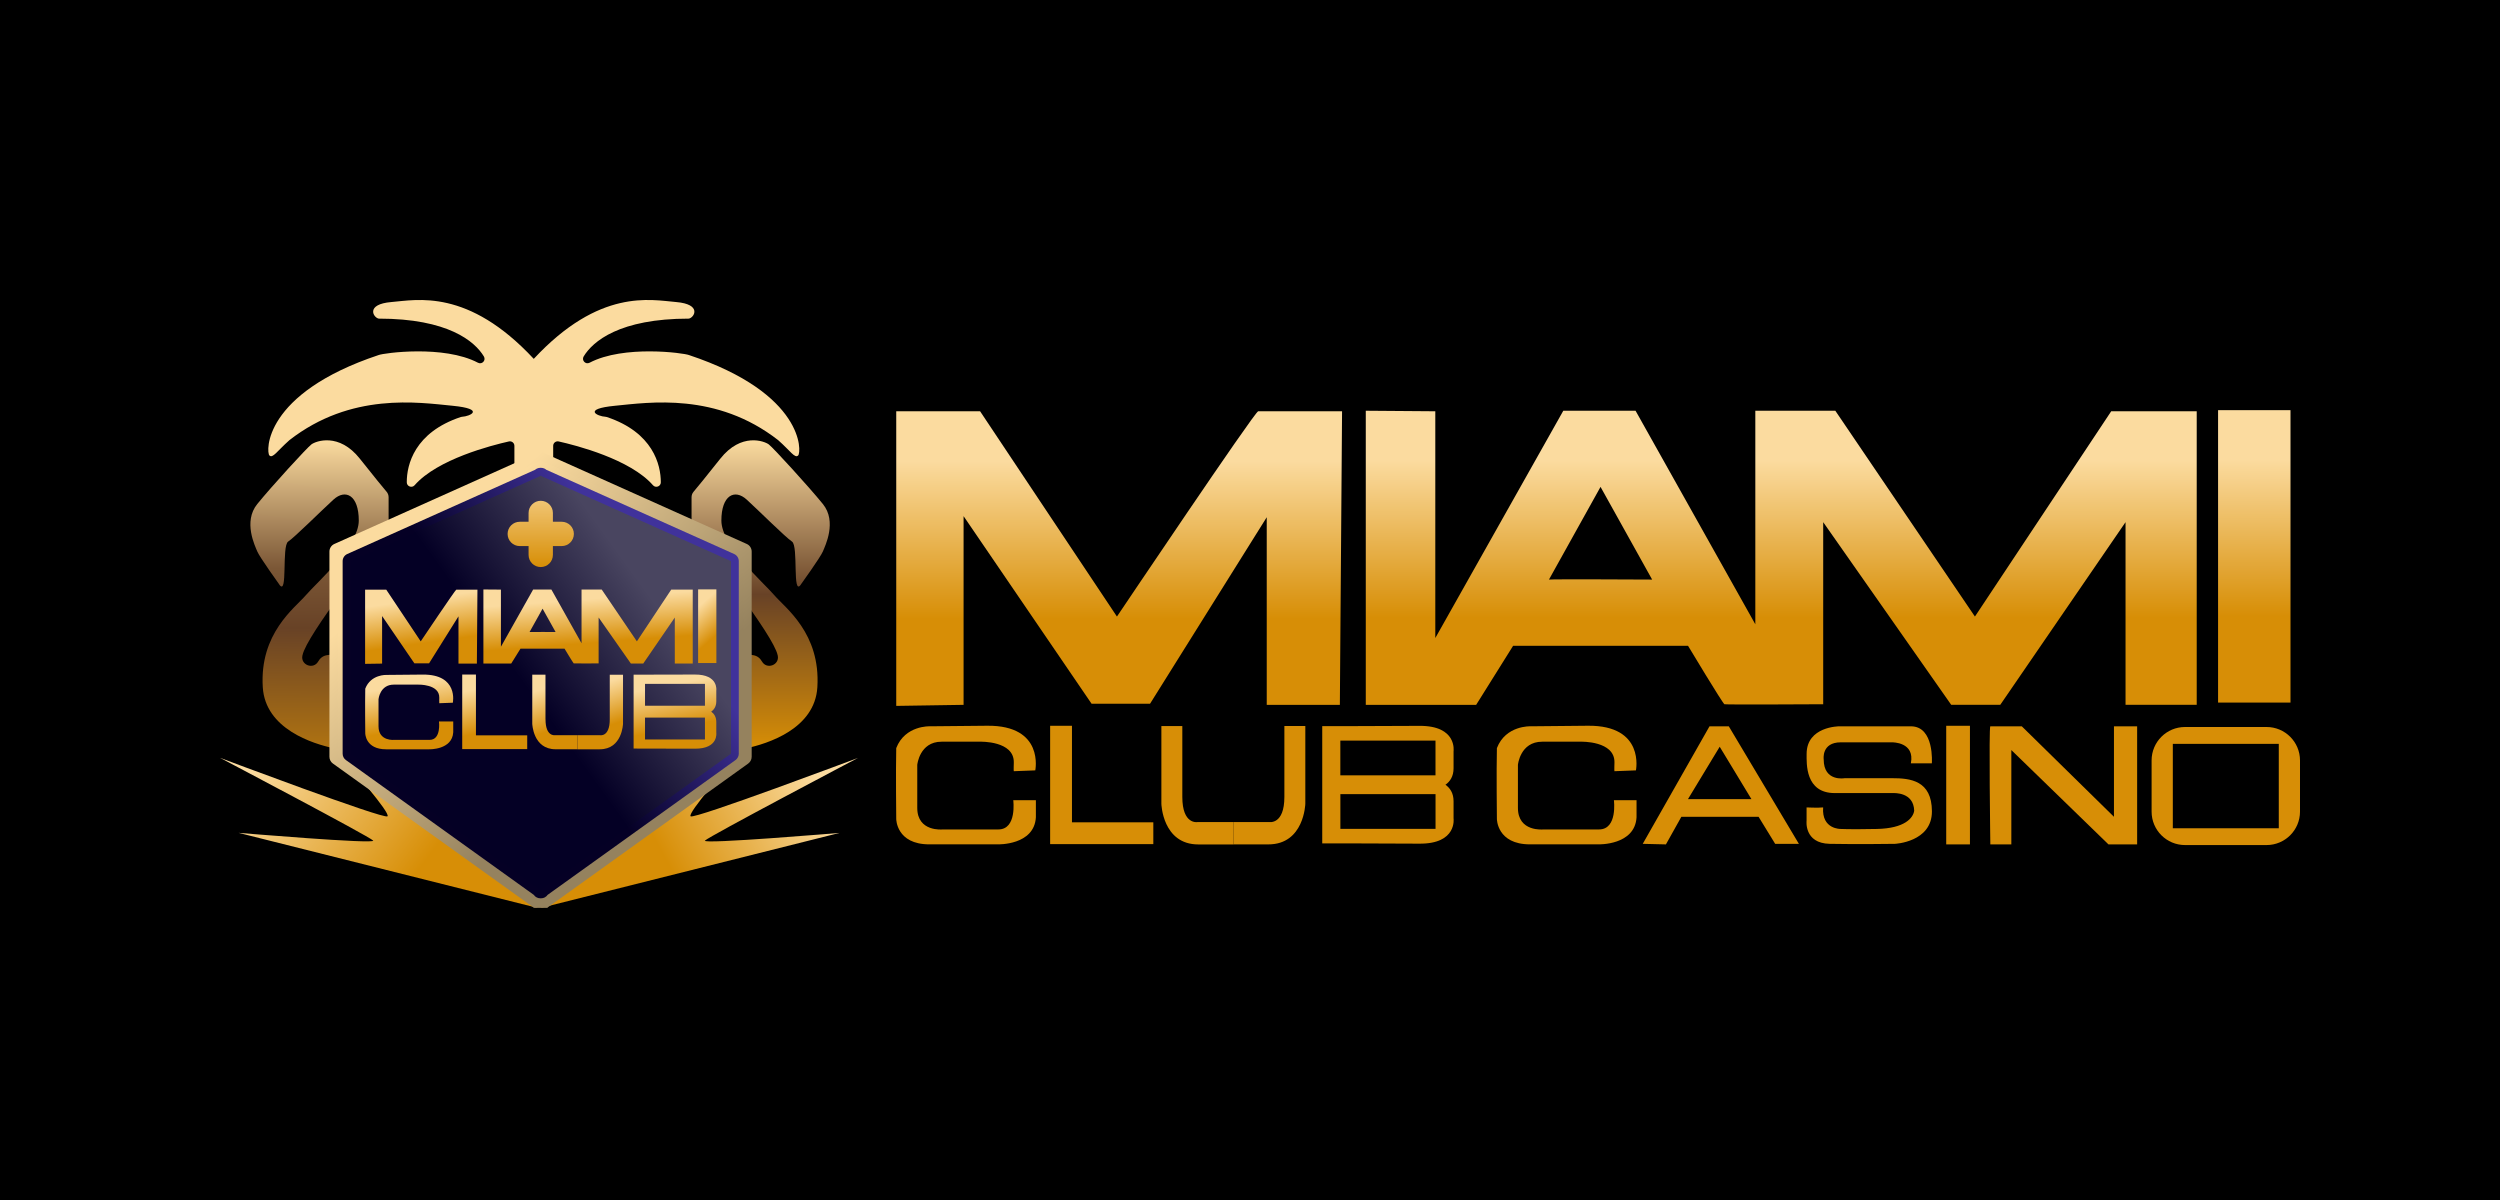 <?xml version="1.0" encoding="UTF-8"?>
<svg xmlns="http://www.w3.org/2000/svg" width="125" height="60" viewBox="0 0 125 60" fill="none">
  <rect width="125" height="60" fill="black"></rect>
  <g clip-path="url(#clip0_2995_1429)">
    <path d="M44.812 35.295V20.564H49.005L55.847 30.828C55.847 30.828 62.745 20.564 62.909 20.564H67.103L66.993 35.242H63.337V25.862L57.502 35.187H54.579L48.179 25.807V35.242" fill="url(#paint0_linear_2995_1429)"></path>
    <path d="M105.56 20.564L98.746 30.828L91.766 20.537H87.766V31.214L81.778 20.537H78.165L71.765 31.902V20.564L68.289 20.537V35.242H73.808L75.656 32.289H84.401C84.401 32.289 86.14 35.185 86.222 35.212C86.304 35.24 91.16 35.212 91.16 35.212V26.108L97.56 35.24H100.014L106.277 26.108V35.24H109.836V20.564H105.56ZM77.448 28.979L80.027 24.344L82.607 28.979C82.607 28.979 77.587 28.951 77.448 28.979Z" fill="url(#paint1_linear_2995_1429)"></path>
    <path d="M114.525 20.508H110.904V35.129H114.525V20.508Z" fill="url(#paint2_linear_2995_1429)"></path>
    <path d="M51.763 38.523C51.763 38.523 52.232 36.26 49.363 36.287L46.495 36.315C46.495 36.315 45.254 36.26 44.812 37.405C44.785 38.55 44.812 40.95 44.812 40.95C44.812 40.95 44.812 42.218 46.467 42.218H49.889C49.889 42.218 51.712 42.273 51.794 40.866V40.01H50.663C50.663 40.01 50.856 41.472 49.918 41.472H47.132C47.132 41.472 45.863 41.61 45.863 40.395V38.243C45.863 38.243 45.973 37.085 47.077 37.085H49.008C49.008 37.085 50.717 37.03 50.69 38.132C50.69 38.132 50.676 38.56 50.69 38.56C50.704 38.56 51.767 38.519 51.767 38.519L51.763 38.523Z" fill="#D78E06"></path>
    <path d="M53.598 41.116V36.289H52.507V41.116V42.206H53.598H57.666V41.116H53.598Z" fill="#D78E06"></path>
    <path d="M59.116 39.847V36.303H58.069V40.193C58.069 40.193 58.124 42.222 59.917 42.222H61.668V41.104H59.869C59.869 41.104 59.116 41.243 59.116 39.849V39.847Z" fill="#D78E06"></path>
    <path d="M64.219 36.303V39.847C64.219 41.241 63.466 41.102 63.466 41.102H61.666V42.22H63.417C65.211 42.22 65.266 40.191 65.266 40.191V36.301H64.219V36.303Z" fill="#D78E06"></path>
    <path d="M72.678 40.059C72.678 39.652 72.498 39.398 72.273 39.238C72.498 39.078 72.678 38.824 72.678 38.417V37.561C72.678 37.561 72.871 36.279 70.968 36.293C69.064 36.307 66.112 36.307 66.112 36.307V42.169C66.112 42.169 69.064 42.169 70.968 42.183C72.871 42.197 72.678 40.915 72.678 40.915V40.059ZM67.017 37.03H71.775V38.767H67.017V37.03ZM71.777 41.444H67.019V39.707H71.777V41.444Z" fill="#D78E06"></path>
    <path d="M81.796 38.523C81.796 38.523 82.264 36.26 79.396 36.287L76.527 36.315C76.527 36.315 75.286 36.26 74.845 37.405C74.817 38.55 74.845 40.95 74.845 40.95C74.845 40.95 74.845 42.218 76.5 42.218H79.921C79.921 42.218 81.745 42.273 81.827 40.866V40.01H80.695C80.695 40.01 80.889 41.472 79.951 41.472H77.164C77.164 41.472 75.896 41.61 75.896 40.395V38.243C75.896 38.243 76.005 37.085 77.109 37.085H79.04C79.04 37.085 80.75 37.03 80.723 38.132C80.723 38.132 80.709 38.56 80.723 38.56C80.736 38.56 81.799 38.519 81.799 38.519L81.796 38.523Z" fill="#D78E06"></path>
    <path d="M86.44 36.316H85.475L82.137 42.192L83.296 42.22L84.068 40.84H87.929L88.758 42.192H89.944L86.44 36.316ZM84.398 39.957L85.985 37.337L87.572 39.957H84.398Z" fill="#D78E06"></path>
    <path d="M98.497 36.289H97.311V42.22H98.497V36.289Z" fill="#D78E06"></path>
    <path d="M95.544 38.165H96.592C96.592 38.165 96.731 36.316 95.544 36.316C94.358 36.316 91.959 36.316 91.959 36.316C91.959 36.316 90.331 36.316 90.331 37.696C90.331 38.165 90.249 39.654 91.738 39.654H94.634C94.716 39.654 95.681 39.599 95.71 40.537C95.656 40.897 95.242 41.421 93.835 41.448C92.428 41.475 92.041 41.448 92.041 41.448C92.041 41.448 91.075 41.475 91.157 40.371C90.909 40.399 90.329 40.371 90.329 40.371V41.034C90.329 41.034 90.192 42.165 91.488 42.192C92.783 42.22 94.743 42.192 94.743 42.192C94.743 42.192 96.602 42.11 96.596 40.565C96.59 39.019 95.515 38.91 94.605 38.91H92.232C92.232 38.91 91.185 39.103 91.185 37.971C91.185 37.971 91.06 37.116 92.041 37.116H94.593C94.634 37.116 95.751 37.102 95.544 38.163V38.165Z" fill="#D78E06"></path>
    <path d="M99.517 42.22C99.517 42.22 99.435 36.316 99.517 36.316H101.09L105.698 40.84V36.316H106.857V42.22H105.423L100.567 37.503V42.22H99.519H99.517Z" fill="#D78E06"></path>
    <path d="M113.329 36.35H109.251C108.329 36.35 107.58 37.098 107.58 38.02V40.582C107.58 41.505 108.329 42.253 109.251 42.253H113.329C114.251 42.253 115 41.505 115 40.582V38.02C115 37.098 114.251 36.35 113.329 36.35ZM113.939 41.413H108.641V37.192H113.939V41.413Z" fill="#D78E06"></path>
    <path d="M26.867 45.394L17.445 38.278C17.445 38.278 19.541 40.65 19.375 40.816C19.209 40.982 11 37.891 11 37.891C11 37.891 18.494 41.836 18.658 42.029C18.822 42.223 11.926 41.642 11.926 41.642L26.867 45.394Z" fill="url(#paint3_linear_2995_1429)"></path>
    <path d="M27.038 45.394L36.46 38.278C36.46 38.278 34.364 40.65 34.53 40.816C34.696 40.982 42.905 37.893 42.905 37.893C42.905 37.893 35.411 41.838 35.247 42.031C35.083 42.225 41.979 41.645 41.979 41.645L27.038 45.396V45.394Z" fill="url(#paint4_linear_2995_1429)"></path>
    <path d="M13.968 29.229C13.968 29.229 12.975 27.849 12.864 27.573C12.753 27.298 12.147 26.084 12.864 25.201C13.581 24.318 15.348 22.387 15.569 22.221C15.789 22.055 16.948 21.613 17.995 22.938C18.746 23.886 19.156 24.382 19.33 24.588C19.395 24.664 19.43 24.762 19.43 24.863V26.432C19.43 26.528 19.397 26.622 19.336 26.698C18.726 27.462 15.326 31.757 15.125 32.762C15.125 32.77 15.121 32.779 15.119 32.787C15.029 33.254 15.668 33.49 15.907 33.078C16.002 32.912 16.137 32.797 16.338 32.76C16.518 32.727 16.669 32.713 16.792 32.711C17.028 32.705 17.222 32.9 17.222 33.139V36.998C17.222 37.272 16.97 37.473 16.704 37.416C15.633 37.188 13.267 36.449 13.139 34.362C12.973 31.658 14.74 30.405 15.291 29.762C15.842 29.119 17.939 27.3 17.939 26.03C17.939 24.76 17.276 24.429 16.671 24.982C16.065 25.535 14.74 26.858 14.408 27.079C14.076 27.3 14.402 29.846 13.966 29.231L13.968 29.229Z" fill="url(#paint5_linear_2995_1429)"></path>
    <path d="M40.04 29.229C40.04 29.229 41.033 27.849 41.144 27.573C41.255 27.298 41.861 26.084 41.144 25.201C40.427 24.318 38.66 22.387 38.44 22.221C38.219 22.055 37.06 21.613 36.012 22.938C35.262 23.886 34.852 24.382 34.678 24.588C34.613 24.664 34.578 24.762 34.578 24.863V26.432C34.578 26.528 34.611 26.622 34.672 26.698C35.282 27.462 38.682 31.757 38.883 32.762C38.883 32.77 38.887 32.779 38.889 32.787C38.979 33.254 38.34 33.49 38.101 33.078C38.006 32.912 37.871 32.797 37.669 32.76C37.49 32.727 37.339 32.713 37.216 32.711C36.98 32.705 36.786 32.9 36.786 33.139V36.998C36.786 37.272 37.038 37.473 37.304 37.416C38.375 37.188 40.741 36.449 40.868 34.362C41.035 31.658 39.268 30.405 38.717 29.762C38.166 29.119 36.069 27.3 36.069 26.03C36.069 24.762 36.732 24.429 37.337 24.982C37.943 25.535 39.268 26.858 39.6 27.079C39.932 27.3 39.606 29.846 40.042 29.231L40.04 29.229Z" fill="url(#paint6_linear_2995_1429)"></path>
    <path d="M34.446 17.752C34.195 17.652 31.194 17.236 29.478 18.137C29.277 18.242 29.066 18.016 29.183 17.822C29.64 17.07 30.969 15.931 34.444 15.931C34.719 15.876 35.106 15.213 33.808 15.102C32.534 14.995 29.978 14.408 26.688 17.943C23.399 14.41 20.843 14.995 19.569 15.102C18.271 15.211 18.658 15.874 18.934 15.931C22.408 15.931 23.737 17.068 24.194 17.822C24.311 18.018 24.1 18.244 23.899 18.137C22.185 17.236 19.182 17.652 18.932 17.752C13.138 19.683 13.304 22.608 13.47 22.772C13.634 22.936 13.855 22.555 14.455 22.022C14.461 22.018 14.465 22.012 14.47 22.008C17.558 19.602 20.919 20.122 22.629 20.288C24.296 20.451 23.5 20.82 23.1 20.839C23.078 20.839 23.059 20.843 23.039 20.851C20.722 21.623 20.335 23.239 20.339 24.116C20.339 24.322 20.595 24.417 20.73 24.263C21.867 22.96 24.577 22.268 25.447 22.072C25.587 22.041 25.72 22.147 25.72 22.291V24.478C25.72 24.601 25.82 24.703 25.945 24.703H26.647C26.662 24.703 26.674 24.697 26.69 24.695C26.703 24.697 26.717 24.703 26.733 24.703H27.434C27.557 24.703 27.659 24.603 27.659 24.478V22.291C27.659 22.147 27.792 22.041 27.932 22.072C28.802 22.266 31.512 22.96 32.65 24.263C32.785 24.417 33.041 24.322 33.041 24.116C33.042 23.241 32.656 21.623 30.34 20.851C30.32 20.845 30.301 20.841 30.279 20.839C29.881 20.82 29.083 20.451 30.75 20.288C32.46 20.122 35.821 19.602 38.909 22.008C38.915 22.012 38.919 22.016 38.924 22.022C39.526 22.555 39.745 22.936 39.909 22.772C40.075 22.606 40.241 19.683 34.447 17.752H34.446Z" fill="#FBDB9F"></path>
    <path d="M27.03 45.341C27.03 45.341 27.015 45.341 27.007 45.341C26.976 45.341 26.943 45.333 26.913 45.318C26.872 45.297 26.838 45.262 26.818 45.222L16.768 38.009C16.713 37.97 16.68 37.907 16.68 37.84V27.578C16.68 27.497 16.728 27.422 16.803 27.389L26.851 22.883C26.872 22.86 26.895 22.844 26.924 22.831C26.951 22.821 26.978 22.814 27.007 22.814C27.015 22.814 27.022 22.814 27.03 22.814C27.038 22.814 27.045 22.814 27.053 22.814C27.082 22.814 27.109 22.821 27.136 22.831C27.163 22.844 27.188 22.862 27.209 22.883L37.257 27.389C37.332 27.422 37.38 27.497 37.38 27.578V37.84C37.38 37.907 37.347 37.97 37.293 38.009L27.243 45.222C27.224 45.262 27.191 45.297 27.149 45.318C27.12 45.333 27.086 45.341 27.053 45.341C27.045 45.341 27.038 45.341 27.03 45.341Z" fill="url(#paint7_linear_2995_1429)"></path>
    <path d="M27.053 23.02C27.053 23.02 27.053 23.033 27.055 23.041L37.169 27.578V37.84L27.053 45.101C27.053 45.12 27.053 45.132 27.053 45.132L27.03 45.115L27.007 45.132C27.007 45.132 27.007 45.12 27.007 45.101L16.89 37.84V27.578L27.005 23.041C27.005 23.041 27.005 23.022 27.007 23.02L27.03 23.03L27.053 23.02ZM27.007 22.604C26.949 22.604 26.89 22.616 26.834 22.641C26.797 22.658 26.763 22.681 26.732 22.708L16.718 27.198C16.567 27.265 16.472 27.415 16.472 27.578V37.84C16.472 37.973 16.536 38.1 16.645 38.177L26.659 45.363C26.699 45.422 26.751 45.47 26.815 45.501C26.876 45.532 26.94 45.547 27.005 45.547C27.013 45.547 27.02 45.547 27.028 45.547C27.036 45.547 27.042 45.547 27.051 45.547C27.115 45.547 27.18 45.532 27.24 45.501C27.305 45.468 27.357 45.42 27.396 45.363L37.411 38.177C37.519 38.098 37.584 37.973 37.584 37.84V27.578C37.584 27.413 37.488 27.265 37.338 27.198L27.324 22.708C27.292 22.681 27.259 22.66 27.221 22.641C27.167 22.616 27.109 22.604 27.049 22.604C27.04 22.604 27.034 22.604 27.026 22.604C27.017 22.604 27.011 22.604 27.003 22.604H27.007Z" fill="url(#paint8_linear_2995_1429)"></path>
    <path d="M27.037 44.722C27.037 44.722 27.023 44.722 27.016 44.722C26.986 44.722 26.955 44.714 26.928 44.7C26.889 44.681 26.857 44.647 26.838 44.61L17.409 37.843C17.358 37.806 17.327 37.747 17.327 37.685V28.057C17.327 27.981 17.372 27.91 17.442 27.879L26.869 23.652C26.889 23.631 26.91 23.615 26.938 23.604C26.963 23.594 26.988 23.588 27.016 23.588C27.023 23.588 27.029 23.588 27.037 23.588C27.045 23.588 27.051 23.588 27.059 23.588C27.086 23.588 27.111 23.594 27.137 23.604C27.162 23.615 27.186 23.633 27.205 23.652L36.632 27.879C36.702 27.91 36.747 27.981 36.747 28.057V37.685C36.747 37.747 36.716 37.806 36.665 37.843L27.236 44.61C27.219 44.647 27.188 44.681 27.148 44.7C27.121 44.714 27.09 44.722 27.059 44.722C27.051 44.722 27.045 44.722 27.037 44.722Z" fill="url(#paint9_linear_2995_1429)"></path>
    <path d="M27.059 23.781C27.059 23.781 27.059 23.793 27.061 23.801L36.55 28.057V37.685L27.059 44.497C27.059 44.515 27.059 44.526 27.059 44.526L27.037 44.511L27.016 44.526C27.016 44.526 27.016 44.515 27.016 44.497L17.525 37.685V28.057L27.014 23.801C27.014 23.801 27.014 23.783 27.016 23.781L27.037 23.791L27.059 23.781ZM27.016 23.391C26.961 23.391 26.906 23.402 26.854 23.426C26.818 23.441 26.787 23.463 26.758 23.488L17.362 27.701C17.222 27.764 17.132 27.905 17.132 28.057V37.685C17.132 37.81 17.192 37.929 17.294 38.002L26.689 44.743C26.727 44.798 26.775 44.843 26.836 44.872C26.893 44.901 26.953 44.915 27.014 44.915C27.022 44.915 27.027 44.915 27.035 44.915C27.043 44.915 27.049 44.915 27.057 44.915C27.117 44.915 27.178 44.901 27.235 44.872C27.295 44.841 27.344 44.796 27.381 44.743L36.777 38.002C36.878 37.927 36.939 37.81 36.939 37.685V28.057C36.939 27.903 36.849 27.764 36.708 27.701L27.313 23.488C27.284 23.463 27.252 23.443 27.217 23.426C27.166 23.402 27.111 23.391 27.055 23.391C27.047 23.391 27.041 23.391 27.033 23.391C27.026 23.391 27.02 23.391 27.012 23.391H27.016Z" fill="url(#paint10_linear_2995_1429)"></path>
    <path d="M18.255 33.193V29.482H19.312L21.036 32.068C21.036 32.068 22.773 29.482 22.814 29.482H23.872L23.844 33.18H22.924V30.817L21.454 33.166H20.718L19.105 30.803V33.18" fill="url(#paint11_linear_2995_1429)"></path>
    <path d="M33.56 29.482L31.844 32.068L30.085 29.475H29.077V32.163L27.569 29.475H26.658L25.046 32.337V29.48L24.17 29.473V33.178H25.56L26.025 32.433H28.227C28.227 32.433 28.665 33.162 28.686 33.17C28.708 33.178 29.931 33.17 29.931 33.17V30.876L31.543 33.176H32.163L33.74 30.876V33.176H34.637V29.479H33.56V29.482ZM26.478 31.601L27.129 30.434L27.78 31.601C27.78 31.601 26.515 31.593 26.48 31.601H26.478Z" fill="url(#paint12_linear_2995_1429)"></path>
    <path d="M35.819 29.469H34.906V33.152H35.819V29.469Z" fill="url(#paint13_linear_2995_1429)"></path>
    <path d="M22.642 35.136C22.642 35.136 22.937 33.711 21.13 33.729L19.322 33.746C19.322 33.746 18.541 33.711 18.263 34.432C18.246 35.153 18.263 36.666 18.263 36.666C18.263 36.666 18.263 37.465 19.307 37.465H21.462C21.462 37.465 22.609 37.5 22.662 36.613V36.074H21.949C21.949 36.074 22.07 36.994 21.48 36.994H19.725C19.725 36.994 18.926 37.08 18.926 36.316V34.96C18.926 34.96 18.996 34.231 19.69 34.231H20.905C20.905 34.231 21.982 34.196 21.964 34.891C21.964 34.891 21.956 35.161 21.964 35.161C21.972 35.161 22.642 35.136 22.642 35.136Z" fill="url(#paint14_linear_2995_1429)"></path>
    <path d="M23.797 36.767V33.727H23.111V36.767V37.455H23.797H26.361V36.767H23.797Z" fill="url(#paint15_linear_2995_1429)"></path>
    <path d="M27.274 35.968V33.734H26.613V36.185C26.613 36.185 26.648 37.463 27.778 37.463H28.882V36.759H27.749C27.749 36.759 27.276 36.845 27.276 35.968H27.274Z" fill="url(#paint16_linear_2995_1429)"></path>
    <path d="M30.488 33.736V35.97C30.488 36.847 30.015 36.761 30.015 36.761H28.882V37.465H29.986C31.115 37.465 31.151 36.187 31.151 36.187V33.736H30.49H30.488Z" fill="url(#paint17_linear_2995_1429)"></path>
    <path d="M35.815 36.101C35.815 35.845 35.702 35.685 35.561 35.583C35.704 35.481 35.815 35.321 35.815 35.065V34.526C35.815 34.526 35.936 33.719 34.738 33.727C33.538 33.734 31.68 33.734 31.68 33.734V37.428C31.68 37.428 33.538 37.428 34.738 37.435C35.938 37.443 35.815 36.636 35.815 36.636V36.097V36.101ZM32.251 34.194H35.248V35.288H32.251V34.194ZM35.248 36.974H32.251V35.88H35.248V36.974Z" fill="url(#paint18_linear_2995_1429)"></path>
    <path d="M28.086 26.088H27.645V25.647C27.645 25.311 27.373 25.039 27.037 25.039C26.701 25.039 26.429 25.311 26.429 25.647V26.088H25.988C25.651 26.088 25.38 26.36 25.38 26.696C25.38 27.032 25.651 27.304 25.988 27.304H26.429V27.745C26.429 28.082 26.701 28.353 27.037 28.353C27.373 28.353 27.645 28.082 27.645 27.745V27.304H28.086C28.422 27.304 28.694 27.032 28.694 26.696C28.694 26.36 28.422 26.088 28.086 26.088Z" fill="url(#paint19_linear_2995_1429)"></path>
  </g>
  <defs>
    <linearGradient id="paint0_linear_2995_1429" x1="45.154" y1="23.058" x2="45.154" y2="30.942" gradientUnits="userSpaceOnUse">
      <stop stop-color="#FBDB9F"></stop>
      <stop offset="1" stop-color="#D78E06"></stop>
    </linearGradient>
    <linearGradient id="paint1_linear_2995_1429" x1="68.926" y1="23.026" x2="68.926" y2="30.897" gradientUnits="userSpaceOnUse">
      <stop stop-color="#FBDB9F"></stop>
      <stop offset="1" stop-color="#D78E06"></stop>
    </linearGradient>
    <linearGradient id="paint2_linear_2995_1429" x1="110.96" y1="22.983" x2="110.96" y2="30.808" gradientUnits="userSpaceOnUse">
      <stop stop-color="#FBDB9F"></stop>
      <stop offset="1" stop-color="#D78E06"></stop>
    </linearGradient>
    <linearGradient id="paint3_linear_2995_1429" x1="21.357" y1="42.944" x2="13.638" y2="37.082" gradientUnits="userSpaceOnUse">
      <stop stop-color="#D78E06"></stop>
      <stop offset="1" stop-color="#FBDB9F"></stop>
    </linearGradient>
    <linearGradient id="paint4_linear_2995_1429" x1="33.375" y1="43.139" x2="40.898" y2="39.036" gradientUnits="userSpaceOnUse">
      <stop stop-color="#D78E06"></stop>
      <stop offset="1" stop-color="#FBDB9F"></stop>
    </linearGradient>
    <linearGradient id="paint5_linear_2995_1429" x1="15.974" y1="22.016" x2="15.885" y2="40.795" gradientUnits="userSpaceOnUse">
      <stop stop-color="#FBDB9F"></stop>
      <stop offset="0.342" stop-color="#7B5736"></stop>
      <stop offset="0.5" stop-color="#684226"></stop>
      <stop offset="1" stop-color="#D78E06"></stop>
    </linearGradient>
    <linearGradient id="paint6_linear_2995_1429" x1="38.033" y1="22.016" x2="38.033" y2="37.426" gradientUnits="userSpaceOnUse">
      <stop stop-color="#FBDB9F"></stop>
      <stop offset="0.5" stop-color="#684226"></stop>
      <stop offset="1" stop-color="#D78E06"></stop>
    </linearGradient>
    <linearGradient id="paint7_linear_2995_1429" x1="27.03" y1="22.814" x2="35.758" y2="32.701" gradientUnits="userSpaceOnUse">
      <stop stop-color="#FBDB9F"></stop>
      <stop offset="1" stop-color="#95825E"></stop>
    </linearGradient>
    <linearGradient id="paint8_linear_2995_1429" x1="27.028" y1="22.604" x2="35.915" y2="32.685" gradientUnits="userSpaceOnUse">
      <stop stop-color="#FBDB9F"></stop>
      <stop offset="1" stop-color="#95825E"></stop>
    </linearGradient>
    <linearGradient id="paint9_linear_2995_1429" x1="28.367" y1="37.222" x2="34.6" y2="32.721" gradientUnits="userSpaceOnUse">
      <stop stop-color="#040025"></stop>
      <stop offset="1" stop-color="#494560"></stop>
    </linearGradient>
    <linearGradient id="paint10_linear_2995_1429" x1="28.392" y1="37.277" x2="34.742" y2="32.684" gradientUnits="userSpaceOnUse">
      <stop stop-color="#050025"></stop>
      <stop offset="1" stop-color="#40329B"></stop>
    </linearGradient>
    <linearGradient id="paint11_linear_2995_1429" x1="19.716" y1="30.158" x2="20.041" y2="32.446" gradientUnits="userSpaceOnUse">
      <stop stop-color="#FBDB9F"></stop>
      <stop offset="0.947" stop-color="#D78E06"></stop>
    </linearGradient>
    <linearGradient id="paint12_linear_2995_1429" x1="26.892" y1="30.147" x2="27.068" y2="32.465" gradientUnits="userSpaceOnUse">
      <stop stop-color="#FBDB9F"></stop>
      <stop offset="0.947" stop-color="#D78E06"></stop>
    </linearGradient>
    <linearGradient id="paint13_linear_2995_1429" x1="35.144" y1="30.139" x2="36.291" y2="31.459" gradientUnits="userSpaceOnUse">
      <stop stop-color="#FBDB9F"></stop>
      <stop offset="0.947" stop-color="#D78E06"></stop>
    </linearGradient>
    <linearGradient id="paint14_linear_2995_1429" x1="19.401" y1="34.409" x2="19.817" y2="36.684" gradientUnits="userSpaceOnUse">
      <stop stop-color="#FBDB9F"></stop>
      <stop offset="0.947" stop-color="#D78E06"></stop>
    </linearGradient>
    <linearGradient id="paint15_linear_2995_1429" x1="23.956" y1="34.405" x2="24.503" y2="36.616" gradientUnits="userSpaceOnUse">
      <stop stop-color="#FBDB9F"></stop>
      <stop offset="0.947" stop-color="#D78E06"></stop>
    </linearGradient>
    <linearGradient id="paint16_linear_2995_1429" x1="27.203" y1="34.413" x2="27.941" y2="36.498" gradientUnits="userSpaceOnUse">
      <stop stop-color="#FBDB9F"></stop>
      <stop offset="0.947" stop-color="#D78E06"></stop>
    </linearGradient>
    <linearGradient id="paint17_linear_2995_1429" x1="29.472" y1="34.415" x2="30.209" y2="36.5" gradientUnits="userSpaceOnUse">
      <stop stop-color="#FBDB9F"></stop>
      <stop offset="0.947" stop-color="#D78E06"></stop>
    </linearGradient>
    <linearGradient id="paint18_linear_2995_1429" x1="32.756" y1="34.402" x2="33.19" y2="36.651" gradientUnits="userSpaceOnUse">
      <stop stop-color="#FBDB9F"></stop>
      <stop offset="0.947" stop-color="#D78E06"></stop>
    </linearGradient>
    <linearGradient id="paint19_linear_2995_1429" x1="27.023" y1="23.695" x2="27.037" y2="28.353" gradientUnits="userSpaceOnUse">
      <stop stop-color="#FBDB9F"></stop>
      <stop offset="1" stop-color="#D78E06"></stop>
    </linearGradient>
    <clipPath id="clip0_2995_1429">
      <rect width="104" height="30.394" fill="white" transform="translate(11 15)"></rect>
    </clipPath>
  </defs>
</svg>
